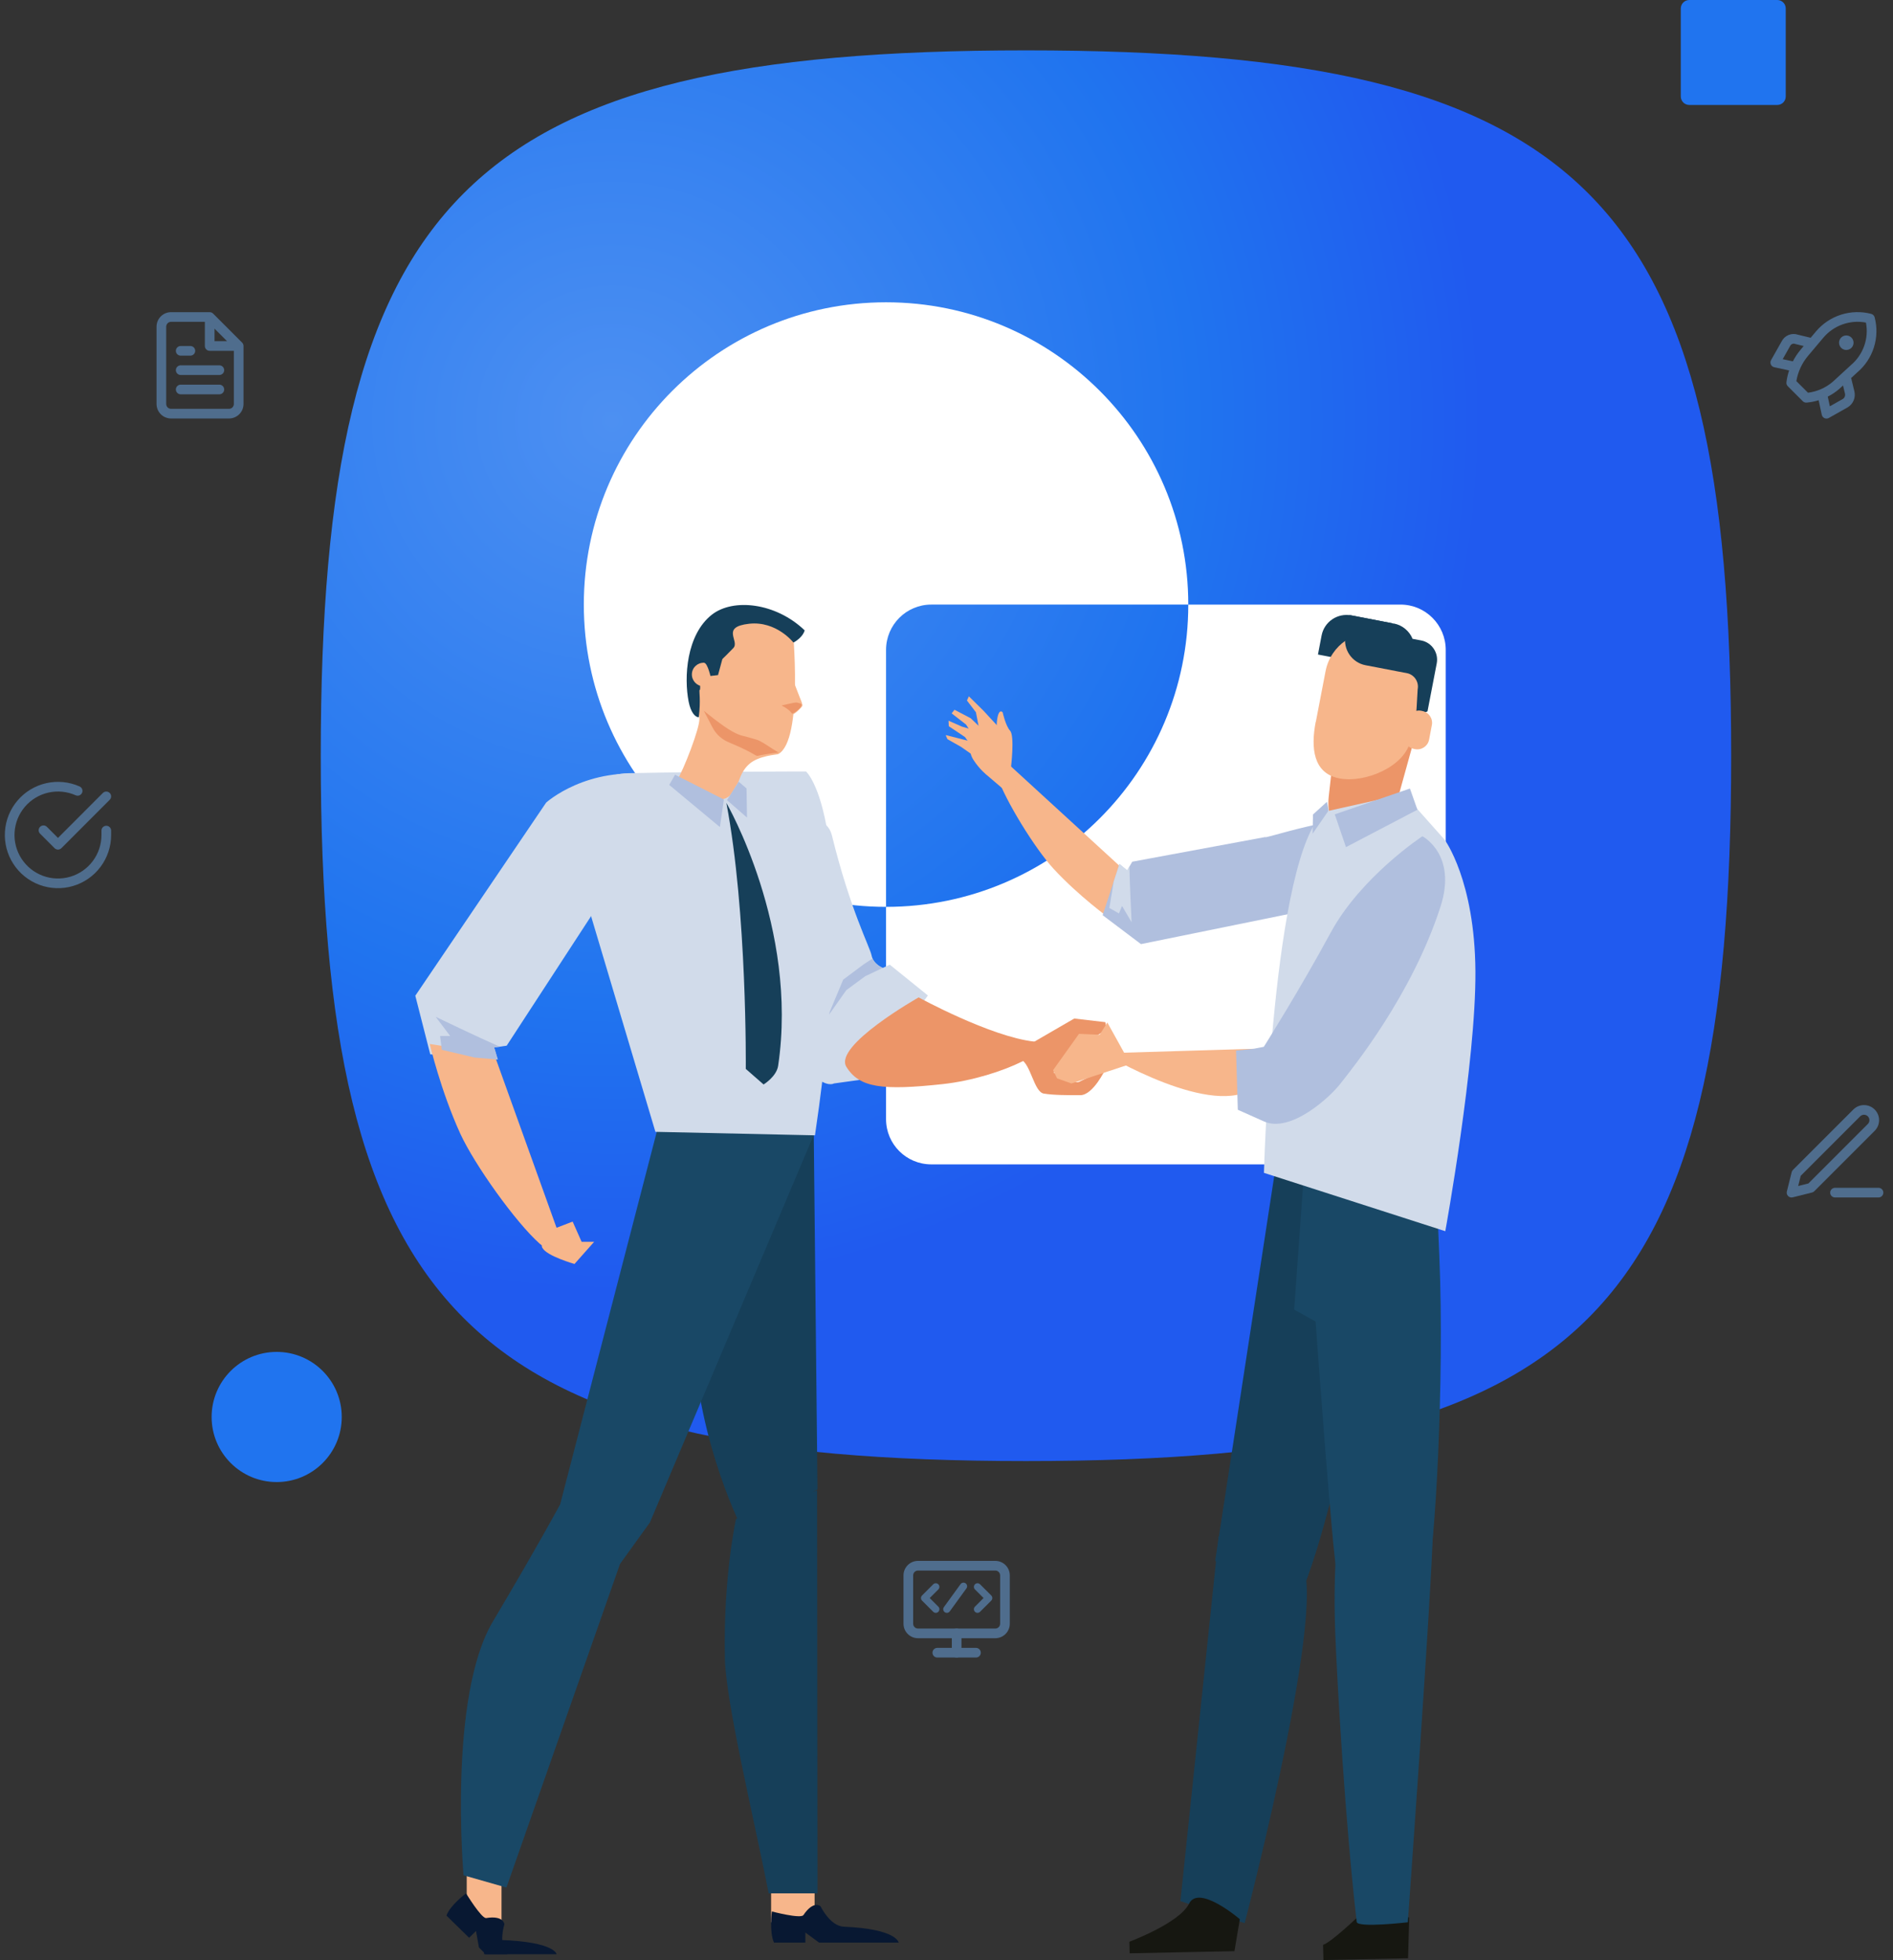 <svg xmlns="http://www.w3.org/2000/svg" width="653" height="676" viewBox="0 0 653 676" fill="none"><rect x="0" y="0" width="653" height="676" fill="#333333" stroke="none"/><circle cx="95.444" cy="488.702" r="22.444" fill="#2074EF"></circle><g clip-path="url(#clip0_1035_2051)"><path d="M613.075 0H582.725C581.11 0 579.8 1.31 579.8 2.925V33.275C579.8 34.891 581.11 36.2 582.725 36.2H613.075C614.691 36.2 616 34.891 616 33.275V2.925C616 1.31 614.691 0 613.075 0Z" fill="#2074EF"></path></g><g clip-path="url(#clip1_1035_2051)"><path d="M353.912 17.375C161.039 17.375 110.648 67.765 110.648 260.639C110.648 453.513 161.039 503.903 353.912 503.903C546.786 503.903 597.176 453.513 597.176 260.639C597.176 67.765 546.786 17.375 353.912 17.375Z" fill="url(#paint0_radial_1035_2051)"></path><path d="M409.902 208.514H321.245C312.635 208.514 305.646 215.503 305.646 224.152V312.77C248.073 312.77 201.39 266.125 201.39 208.514C201.39 150.903 248.073 104.258 305.646 104.258C363.218 104.258 409.902 150.941 409.902 208.514Z" fill="white"></path><path d="M498.712 224.154V385.982C498.712 394.632 491.723 401.582 483.113 401.582H321.246C312.635 401.582 305.646 394.632 305.646 385.982V312.772C363.218 312.772 409.902 266.127 409.902 208.516H483.113C491.723 208.516 498.712 215.505 498.712 224.154Z" fill="white"></path></g><g clip-path="url(#clip2_1035_2051)"><path d="M281 641H266V663H281V641Z" fill="#F7B68B"></path><path d="M173 641H161V663H173V641Z" fill="#F7B68B"></path><path d="M266.945 670H277.821V666.511L282.56 670H310C310 670 309.504 665.268 291.09 664.503C286.351 664.312 283.057 657.477 283.057 657.477C283.057 657.477 280.71 655.23 277.144 660.488C276.242 661.874 266.268 659.245 266.268 659.245C266.268 659.245 265.32 666.272 266.99 670H266.945Z" fill="#081832"></path><path d="M280.71 391L282 513.683L256.37 528C256.37 528 240.975 498.736 239.061 461.368C237.148 424.001 280.71 391 280.71 391Z" fill="#163F59"></path><path d="M281 390.733L224.196 525.072L213.885 539.373L174.7 651L159.906 646.772C159.906 646.772 154.526 585.427 169.993 559.297C185.505 533.167 193.217 518.865 193.217 518.865L227.424 387L281 390.733Z" fill="#194866"></path><path d="M265.147 653C260.559 629.133 250.412 587.478 250.059 572.103C249.441 543.677 253.897 523.877 253.897 523.877L281.868 514L282 653H265.191H265.147Z" fill="#163F59"></path><path d="M175 674H167.542L165.209 671.657L164.203 665.979L161.824 668.322L154 660.661C155.373 656.966 160.771 653 160.771 653C160.771 653 166.124 661.788 167.725 661.517C173.81 660.526 173.993 663.68 173.993 663.68C173.993 663.68 171.752 670.53 175 674Z" fill="#081832"></path><path d="M167 666C168.422 667.497 170.44 668.995 172.78 669.08C191.541 669.765 192 674 192 674H167V666Z" fill="#081832"></path><path d="M257.432 285.76C257.432 285.76 242.876 291.822 260.695 335.631C278.471 379.44 287.659 373.679 287.659 373.679L299.467 372.045L320.076 343.326L306.938 332.707L304.533 333.825C304.533 333.825 301.27 332.578 300.669 329.569C300.068 326.516 293.327 314.006 286.972 288.124C284.052 276.172 260.223 284.599 257.432 285.803V285.76Z" fill="#D1DBEA"></path><path d="M316.855 343.973C316.855 343.973 341.673 357.558 356.744 359.235C366.834 360.353 345.966 371.617 325.228 373.895C304.49 376.131 296.418 375.228 291.952 367.919C287.487 360.611 316.855 344.016 316.855 344.016V343.973Z" fill="#EC9568"></path><path d="M290.923 337.824L298.007 332.536L300.97 330.602C302 332.88 304.491 333.826 304.491 333.826L298.437 336.706L291.953 341.479L285.599 350.464L290.88 337.824H290.923Z" fill="#B0BFDE"></path><path d="M281.133 391.565L226.088 390.361L203.203 313.663C203.203 313.663 188.347 267.274 216.814 266.672C245.238 266.07 278.041 266.07 278.041 266.07C278.041 266.07 297.191 282.708 281.133 391.522V391.565Z" fill="#D1DBEA"></path><path d="M273.404 216.113C273.404 216.113 277.269 255.494 268.424 260.094C268.037 260.309 261.726 260.567 258.419 263.533C255.328 266.328 255.156 269.509 254.083 270.756C253.739 271.143 252.451 273.809 251.635 274.496C248.286 277.42 245.581 273.68 243.692 272.82C239.098 270.713 237.853 276.302 237.166 274.324C236.694 272.992 232.357 270.928 233.473 269.251C235.792 265.64 241.502 250.851 241.245 247.884C240.558 239.243 231.241 223.293 246.268 213.619C250.648 210.782 272.374 213.533 273.447 216.07L273.404 216.113Z" fill="#F7B68B"></path><path d="M250.562 276.906C250.562 276.906 275.508 319.942 268.423 367.577C267.865 371.317 263.4 374.026 263.4 374.026L257.26 368.652C257.26 368.652 257.775 314.739 250.562 276.906Z" fill="#163F59"></path><path d="M249.704 275.743L248.33 285.244L230.854 270.713L232.873 267.188L249.704 275.743Z" fill="#B0BFDE"></path><path d="M254.812 269.594L257.517 271.915L257.689 281.976L250.776 275.957L254.812 269.594Z" fill="#B0BFDE"></path><path d="M268.509 259.492C268.509 259.492 267.264 258.804 265.074 257.343C264.344 256.87 262.197 255.451 260.995 255.107C255.671 253.473 255.8 253.989 252.751 252.356C249.273 250.507 242.79 245.133 242.79 245.133C242.79 245.133 244.894 249.174 245.71 250.765C247.255 253.774 249.574 255.279 251.678 256.139C260.78 259.965 260.179 260.653 261.382 260.696C261.467 260.696 262.154 260.352 268.466 259.535L268.509 259.492Z" fill="#EC9568"></path><path d="M272.889 232.234C272.889 232.965 275.379 239.242 275.852 240.446C276.324 241.607 276.968 243.068 276.753 243.498C276.539 243.928 275.336 245.089 274.821 245.519C274.306 245.949 272.245 247.755 271.901 244.745C271.558 241.736 272.889 232.234 272.889 232.234Z" fill="#F7B68B"></path><path d="M245.581 211.985C252.881 206.268 267.565 207.815 277.569 217.403C277.569 217.403 277.14 219.724 273.705 221.616C273.705 221.616 267.865 214.092 258.419 215.124C248.458 216.242 255.285 221.057 252.967 223.507C251.034 225.528 249.188 227.291 249.188 227.291L247.685 232.837L245.066 233.138C245.066 233.138 243.692 227.162 242.361 228.924C240.773 231.074 241.46 235.545 241.502 236.147C241.502 236.792 241.631 237.824 241.331 237.996C241.073 238.125 241.803 241.564 241.03 247.368C239.785 247.368 238.282 245.691 237.552 241.994C235.921 233.74 236.694 218.907 245.624 211.942L245.581 211.985Z" fill="#163F59"></path><path d="M242.876 228.581C240.643 228.495 238.754 230.215 238.668 232.451C238.582 234.686 240.3 236.578 242.532 236.707L242.876 228.624V228.581Z" fill="#F7B68B"></path><path d="M269.583 243.327C269.583 243.327 274.306 242.166 274.821 242.295C275.293 242.424 276.496 242.596 276.538 243.069C276.538 243.542 275.809 244.789 273.49 246.078C272.932 246.379 273.275 245.176 269.626 243.327H269.583Z" fill="#EC9568"></path><path d="M187.145 430.427C188.648 433.221 198.18 435.93 198.18 435.93L204.964 428.277H200.627L197.536 421.312L188.262 424.881C188.262 424.881 186.201 428.707 187.102 430.427H187.145Z" fill="#F7B68B"></path><path d="M206.939 311.297L174.779 360.652L170.442 361.254L171.688 365.424L148.416 363.619L143.264 343.412L188.39 276.817C188.39 276.817 202.473 264.006 225.487 267.316C242.189 269.681 209.429 307.17 206.939 311.297Z" fill="#D1DBEA"></path><path d="M170.485 363.619L194.358 430.042C194.358 430.042 189.163 431.633 186.157 428.924C177.956 421.659 163.744 401.796 158.764 390.962C151.98 376.087 148.244 360.051 148.244 360.051L170.485 363.619Z" fill="#F7B68B"></path><path d="M150.349 350.719C150.349 350.719 164.732 357.641 172.375 360.994L170.486 361.252L171.731 365.422L163.702 364.734L152.41 362.069L151.808 357.297H155.286L150.349 350.762V350.719Z" fill="#B0BFDE"></path><path d="M353.953 360.912L370.569 351.281L381.26 352.528C381.26 352.528 382.463 355.022 378.813 356.87C375.163 358.719 370.569 359.278 370.569 359.278L363.442 369.897C363.442 369.897 370.397 374.024 372.244 373.121C374.09 372.218 381.303 368.779 381.303 368.779C381.303 368.779 377.095 377.721 372.63 377.721C368.165 377.721 363.399 377.722 360.05 377.163C356.701 376.604 355.584 367.102 352.235 365.426C348.886 363.749 353.91 360.955 353.91 360.955L353.953 360.912Z" fill="#EC9568"></path><path d="M364.644 371.917L369.582 373.679L389.934 366.973L381.991 352.656L379.329 356.87L372.201 356.569L363.271 369.079L364.644 371.917Z" fill="#F7B68B"></path><path d="M387.057 299.431L345.752 261.598C345.752 261.598 343.004 264.908 344.035 267.961C346.869 276.172 357.002 292.681 363.442 299.646C372.244 309.19 382.85 316.8 382.85 316.8L387.057 299.388V299.431Z" fill="#F7B68B"></path><path d="M345.709 271.832L340.514 267.404C340.514 267.404 337.938 265.426 335.791 262.073C333.644 258.763 334.889 255.538 337.637 252.873C340.428 250.207 342.532 249.906 342.532 249.906C342.532 249.906 347.04 251.884 346.439 255.925C345.881 259.923 349.917 268.823 348.371 269.468C346.825 270.113 345.709 271.832 345.709 271.832Z" fill="#F7B68B"></path><path d="M344.421 250.721L339.268 245.132L334.202 240.145L333.558 241.606L336.649 245.648L338.281 254.117L340.342 252.956L344.421 250.721Z" fill="#F7B68B"></path><path d="M334.846 247.713L329.264 244.789L328.276 246.036L333.257 249.905L336.864 255.58L340.342 252.958L334.846 247.713Z" fill="#F7B68B"></path><path d="M327.203 248.57L331.797 250.591L335.018 251.537L337.25 254.503L335.189 257.47L332.871 254.202L327.289 250.462L327.203 248.57Z" fill="#F7B68B"></path><path d="M326.216 253.516L334.975 255.751L336.435 257.987L335.104 260.093L331.54 257.6L326.817 254.934L326.216 253.516Z" fill="#F7B68B"></path><path d="M350.99 271.745C348.157 268.864 348.758 264.565 348.758 264.565C348.758 264.565 350.046 253.817 348.457 252.054C346.868 250.292 345.881 245.691 345.881 245.691C345.881 245.691 344.55 243.972 343.949 248.314C343.562 251.151 344.121 253.688 344.121 253.688C344.121 253.688 341.201 259.535 341.458 261.427C341.888 265.339 348.929 272.218 348.929 272.218C348.929 272.218 351.291 272.089 350.947 271.702L350.99 271.745Z" fill="#F7B68B"></path><path d="M436.476 288.683L390.577 297.195L388.817 300.205L386.155 298.012L380.358 315.639L393.583 325.613L456.098 312.888C456.098 312.888 469.752 306.482 474.389 288.597C477.738 275.613 440.341 288.21 436.519 288.769L436.476 288.683Z" fill="#B0BFDE"></path><path d="M390.363 318.132C390.363 318.132 389.719 305.449 389.591 298.829L388.818 300.161L386.156 297.969L384.181 304.074L382.678 313.145L385.984 315.037L387.057 312.457L390.363 318.089V318.132Z" fill="#D1DBEA"></path><path d="M458.331 274.967C457.73 280.771 459.834 286.36 463.011 287.22C466.06 287.822 469.151 288.381 472.2 288.983C475.506 289.37 479.499 284.984 481.087 279.353C483.664 270.066 486.24 260.737 488.816 251.451C490.405 245.862 490.362 234.082 486.111 229.782C482.204 225.956 477.051 224.967 472.028 227.074C466.489 229.481 462.109 240.445 461.508 246.205C460.435 255.793 459.404 265.38 458.331 274.967Z" fill="#EC9568"></path><path d="M432.398 361.727L380.659 363.274C380.659 363.274 419.001 386.404 432.956 374.753C446.91 363.102 432.441 361.77 432.441 361.77L432.398 361.727Z" fill="#F7B68B"></path><path d="M456.399 670.755L456.528 676L485.725 675.398L486.112 661.254L468.465 661.039C468.465 661.039 459.147 669.938 456.399 670.755Z" fill="#161711"></path><path d="M477.953 422.171C477.953 422.171 464.643 509.187 449.701 547.579C436.433 581.586 419.216 538.078 419.216 538.078L441.629 392.076L483.621 387.992C483.621 387.992 486.54 388.981 477.953 422.171Z" fill="#163F59"></path><path d="M450.431 395.648L446.438 451.667L453.823 455.794C453.823 455.794 459.791 538.726 461.251 542.896C469.623 566.757 489.718 551.925 492.337 543.842C494.956 535.759 498.348 476.387 496.501 433.137L494.655 389.887L450.431 395.648Z" fill="#194866"></path><path d="M462.582 520.543C462.582 520.543 459.534 535.418 460.607 563.363C461.294 581.076 463.999 627.98 467.992 662.847C468.25 664.997 485.639 662.976 485.639 662.976C485.639 662.976 493.84 549.347 494.312 527.378C494.441 520.757 476.15 504.592 462.582 520.543Z" fill="#194866"></path><path d="M456.957 279.956L484.307 273.852L498.348 289.63C498.348 289.63 508.738 303.602 508.953 334.944C509.168 366.371 498.562 424.625 498.562 424.625L436.004 404.505C436.004 404.505 438.924 294.144 457 279.956H456.957Z" fill="#D1DBEA"></path><path d="M490.663 288.422C490.663 288.422 502.728 294.656 496.931 312.627C487.056 343.28 466.446 368.516 462.539 373.547C458.675 378.62 445.107 390.829 436.047 386.788L426.988 382.747L426.387 362.326L432.398 361.724L435.962 361.036C435.962 361.036 448.499 341.13 458.976 321.741C469.452 302.351 490.663 288.422 490.663 288.422Z" fill="#B0BFDE"></path><path d="M460.436 280.86L464.3 292.167L488.945 279.27L486.369 271.961L460.436 280.86Z" fill="#B0BFDE"></path><path d="M457.731 276.531L458.332 279.498L452.793 287.537L452.922 280.916L457.731 276.531Z" fill="#B0BFDE"></path><path d="M426.215 535.933C426.215 535.933 431.11 537.438 446.653 537.653C462.153 537.868 429.35 663.276 429.35 663.276L407.194 655.666L420.376 529.828L426.215 535.933Z" fill="#163F59"></path><path d="M427.675 661.984L425.828 672.947L414.708 673.162C414.708 673.162 406.378 673.334 404.274 673.377C402.17 673.42 389.676 673.678 389.676 673.678L389.59 669.679C389.59 669.679 406.85 663.274 410.199 656.524C413.548 649.774 427.717 661.941 427.717 661.941L427.675 661.984Z" fill="#161711"></path><path d="M479.027 221.486L480.272 214.951L477.567 214.435L470.439 213.059L466.146 212.242C461.38 211.34 456.786 214.435 455.884 219.207L454.639 225.742L457.344 226.258L464.471 227.634L468.765 228.45C473.531 229.353 478.125 226.258 479.027 221.486Z" fill="#163F59"></path><path d="M453.916 248.892L457.258 231.499C458.994 222.464 467.734 216.574 476.714 218.304C485.737 220.042 491.662 228.801 489.926 237.836L486.584 255.229C484.848 264.264 471.023 270.196 462 268.458C452.977 266.72 452.13 257.961 453.858 248.969L453.916 248.892Z" fill="#F7B68B"></path><path d="M480.83 215.037C483.836 215.639 486.197 217.702 487.271 220.325L490.233 220.884C493.926 221.572 496.33 225.183 495.6 228.837L492.423 245.346L488.5 247L489.031 237.737C489.546 235.157 487.829 232.621 485.253 232.148L482.505 231.632L475.377 230.256L471.084 229.439C466.318 228.536 463.226 223.936 464.128 219.164L465.502 212.113L480.83 215.08V215.037Z" fill="#163F59"></path><path d="M485.424 248.442C485.853 246.207 488.043 244.702 490.276 245.132L490.619 245.218C492.895 245.648 494.355 247.841 493.926 250.076L492.981 255.063C492.552 257.342 490.362 258.804 488.086 258.374L487.743 258.288C486.068 257.987 484.823 256.697 484.479 255.106L485.424 248.399V248.442Z" fill="#F7B68B"></path></g><path fill-rule="evenodd" clip-rule="evenodd" d="M26.105 274.288C23.151 272.972 19.85 272.646 16.695 273.358C13.54 274.071 10.699 275.785 8.598 278.244C6.496 280.703 5.246 283.775 5.033 287.003C4.82 290.23 5.656 293.44 7.417 296.154C9.177 298.867 11.768 300.939 14.802 302.06C17.836 303.181 21.151 303.291 24.253 302.374C27.355 301.457 30.078 299.562 32.014 296.971C33.951 294.38 34.998 291.233 35 287.998V286.466C35 285.545 35.746 284.799 36.667 284.799C37.587 284.799 38.334 285.545 38.334 286.466V287.999C38.331 291.953 37.051 295.8 34.684 298.967C32.317 302.133 28.99 304.45 25.198 305.571C21.407 306.691 17.355 306.557 13.647 305.187C9.938 303.817 6.772 301.285 4.62 297.968C2.469 294.651 1.447 290.728 1.707 286.783C1.967 282.838 3.495 279.083 6.064 276.078C8.632 273.073 12.104 270.978 15.96 270.107C19.816 269.236 23.851 269.634 27.462 271.243C28.303 271.618 28.681 272.603 28.306 273.444C27.931 274.285 26.946 274.663 26.105 274.288Z" fill="#4F6D8D"></path><path fill-rule="evenodd" clip-rule="evenodd" d="M37.844 273.488C38.495 274.138 38.496 275.193 37.845 275.845L21.179 292.528C20.866 292.841 20.442 293.017 20 293.017C19.558 293.017 19.134 292.841 18.821 292.529L13.821 287.529C13.17 286.878 13.17 285.822 13.821 285.171C14.472 284.521 15.527 284.521 16.178 285.171L19.999 288.992L35.487 273.489C36.138 272.838 37.193 272.837 37.844 273.488Z" fill="#4F6D8D"></path><path fill-rule="evenodd" clip-rule="evenodd" d="M631.333 411.331C631.333 410.41 632.079 409.664 633 409.664H648C648.92 409.664 649.666 410.41 649.666 411.331C649.666 412.251 648.92 412.997 648 412.997H633C632.079 412.997 631.333 412.251 631.333 411.331Z" fill="#4F6D8D"></path><path fill-rule="evenodd" clip-rule="evenodd" d="M643 384.466C642.504 384.466 642.029 384.663 641.678 385.014L621.171 405.52L620.29 409.044L623.814 408.163L644.321 387.657C644.495 387.483 644.632 387.277 644.726 387.05C644.82 386.823 644.869 386.58 644.869 386.335C644.869 386.09 644.82 385.847 644.726 385.62C644.632 385.393 644.495 385.187 644.321 385.014C644.148 384.84 643.942 384.702 643.715 384.608C643.488 384.514 643.245 384.466 643 384.466ZM639.321 382.657C640.297 381.681 641.62 381.133 643 381.133C643.683 381.133 644.359 381.267 644.991 381.529C645.622 381.79 646.195 382.173 646.678 382.657C647.161 383.14 647.544 383.713 647.806 384.344C648.067 384.975 648.202 385.652 648.202 386.335C648.202 387.018 648.067 387.695 647.806 388.326C647.544 388.957 647.161 389.53 646.678 390.014L625.845 410.847C625.631 411.06 625.364 411.212 625.071 411.285L618.404 412.952C617.836 413.094 617.235 412.927 616.821 412.514C616.407 412.1 616.241 411.499 616.383 410.931L618.049 404.264C618.123 403.971 618.274 403.703 618.488 403.49L639.321 382.657Z" fill="#4F6D8D"></path><path fill-rule="evenodd" clip-rule="evenodd" d="M55.465 109.129C56.402 108.191 57.674 107.664 59 107.664H72.333C72.775 107.664 73.199 107.84 73.512 108.152L83.512 118.152C83.824 118.465 84 118.889 84 119.331V139.331C84 140.657 83.473 141.929 82.535 142.866C81.598 143.804 80.326 144.331 79 144.331H59C57.674 144.331 56.402 143.804 55.465 142.866C54.527 141.929 54 140.657 54 139.331V112.664C54 111.338 54.527 110.066 55.465 109.129ZM59 110.997C58.558 110.997 58.134 111.173 57.822 111.486C57.509 111.798 57.333 112.222 57.333 112.664V139.331C57.333 139.773 57.509 140.197 57.822 140.509C58.134 140.822 58.558 140.997 59 140.997H79C79.442 140.997 79.866 140.822 80.178 140.509C80.491 140.197 80.667 139.773 80.667 139.331V120.997H72.333C71.413 120.997 70.667 120.251 70.667 119.331V110.997H59ZM74 113.354L78.31 117.664H74V113.354ZM60.667 120.997C60.667 120.077 61.413 119.331 62.333 119.331H65.667C66.587 119.331 67.333 120.077 67.333 120.997C67.333 121.918 66.587 122.664 65.667 122.664H62.333C61.413 122.664 60.667 121.918 60.667 120.997ZM60.667 127.664C60.667 126.744 61.413 125.997 62.333 125.997H75.667C76.587 125.997 77.333 126.744 77.333 127.664C77.333 128.585 76.587 129.331 75.667 129.331H62.333C61.413 129.331 60.667 128.585 60.667 127.664ZM60.667 134.331C60.667 133.41 61.413 132.664 62.333 132.664H75.667C76.587 132.664 77.333 133.41 77.333 134.331C77.333 135.251 76.587 135.997 75.667 135.997H62.333C61.413 135.997 60.667 135.251 60.667 134.331Z" fill="#4F6D8D"></path><path d="M646.669 109.439C646.593 109.153 646.444 108.893 646.235 108.684C646.026 108.476 645.766 108.326 645.48 108.251C642.061 107.363 638.461 107.458 635.094 108.527C631.727 109.595 628.73 111.592 626.449 114.289L624.591 116.496L620.249 115.448C619.194 115.08 618.041 115.106 617.003 115.522C615.966 115.938 615.114 116.715 614.605 117.71L610.938 124.21C610.809 124.438 610.736 124.693 610.724 124.954C610.713 125.215 610.762 125.475 610.87 125.714C610.977 125.952 611.139 126.162 611.342 126.326C611.546 126.49 611.785 126.604 612.041 126.659L617.162 127.757C616.728 129.077 616.418 130.435 616.236 131.813C616.204 132.067 616.229 132.324 616.311 132.566C616.394 132.807 616.53 133.027 616.711 133.208L621.878 138.374C622.032 138.529 622.216 138.652 622.418 138.736C622.621 138.82 622.837 138.863 623.056 138.863C623.104 138.863 623.152 138.86 623.201 138.856C624.61 138.73 626.002 138.456 627.354 138.04L628.426 143.045C628.481 143.3 628.595 143.539 628.76 143.743C628.924 143.946 629.134 144.108 629.372 144.215C629.61 144.323 629.87 144.372 630.132 144.361C630.393 144.349 630.647 144.276 630.875 144.148L637.384 140.476C638.3 139.92 639.016 139.087 639.427 138.097C639.839 137.107 639.926 136.012 639.676 134.97L638.561 130.372L640.623 128.476C643.33 126.201 645.335 123.204 646.405 119.834C647.475 116.464 647.567 112.859 646.669 109.439ZM614.954 123.874L617.548 119.274C617.709 118.962 617.983 118.723 618.315 118.607C618.646 118.491 619.01 118.506 619.331 118.649L622.193 119.342L621.11 120.629C620.083 121.86 619.194 123.2 618.461 124.626L614.954 123.874ZM635.738 137.578L631.211 140.131L630.495 136.789C631.946 136.066 633.298 135.158 634.518 134.09L635.757 132.95L636.429 135.725C636.517 136.067 636.497 136.428 636.373 136.759C636.25 137.091 636.028 137.376 635.738 137.578ZM638.428 125.969L632.287 131.613C629.856 133.715 626.858 135.051 623.67 135.453L619.663 131.446C620.201 128.249 621.582 125.254 623.664 122.769L626.461 119.448C626.508 119.399 626.551 119.348 626.592 119.293L628.983 116.454C630.751 114.365 633.042 112.784 635.622 111.87C638.201 110.956 640.977 110.744 643.666 111.254C644.188 113.951 643.978 116.738 643.056 119.327C642.135 121.915 640.537 124.208 638.428 125.969ZM636.89 115.696C636.395 115.696 635.912 115.843 635.501 116.117C635.09 116.392 634.769 116.782 634.58 117.239C634.391 117.696 634.341 118.199 634.438 118.684C634.534 119.169 634.772 119.614 635.122 119.964C635.472 120.313 635.917 120.551 636.402 120.648C636.887 120.744 637.39 120.695 637.846 120.506C638.303 120.316 638.694 119.996 638.968 119.585C639.243 119.174 639.39 118.69 639.39 118.196C639.39 117.868 639.325 117.543 639.199 117.239C639.074 116.936 638.89 116.66 638.658 116.428C638.425 116.196 638.15 116.012 637.846 115.886C637.543 115.761 637.218 115.696 636.89 115.696L636.89 115.696Z" fill="#4F6D8D"></path><path fill-rule="evenodd" clip-rule="evenodd" d="M321.667 570.003C321.667 569.082 322.413 568.336 323.334 568.336H336.667C337.587 568.336 338.334 569.082 338.334 570.003C338.334 570.923 337.587 571.669 336.667 571.669H323.334C322.413 571.669 321.667 570.923 321.667 570.003Z" fill="#4F6D8D"></path><path fill-rule="evenodd" clip-rule="evenodd" d="M330 561.664C330.92 561.664 331.666 562.41 331.666 563.331V569.997C331.666 570.918 330.92 571.664 330 571.664C329.079 571.664 328.333 570.918 328.333 569.997V563.331C328.333 562.41 329.079 561.664 330 561.664Z" fill="#4F6D8D"></path><path fill-rule="evenodd" clip-rule="evenodd" d="M316.667 541.669C315.747 541.669 315 542.415 315 543.336V560.003C315 560.923 315.747 561.669 316.667 561.669H343.334C344.254 561.669 345 560.923 345 560.003V543.336C345 542.415 344.254 541.669 343.334 541.669H316.667ZM311.667 543.336C311.667 540.575 313.906 538.336 316.667 538.336H343.334C346.095 538.336 348.334 540.575 348.334 543.336V560.003C348.334 562.764 346.095 565.003 343.334 565.003H316.667C313.906 565.003 311.667 562.764 311.667 560.003V543.336Z" fill="#4F6D8D"></path><path fill-rule="evenodd" clip-rule="evenodd" d="M323.685 546.413C323.197 545.925 322.405 545.925 321.917 546.413L318.064 550.266C317.575 550.754 317.575 551.546 318.064 552.034L321.917 555.887C322.405 556.375 323.197 556.375 323.685 555.887C324.173 555.399 324.173 554.608 323.685 554.119L320.715 551.15L323.685 548.181C324.173 547.693 324.173 546.901 323.685 546.413Z" fill="#4F6D8D"></path><path fill-rule="evenodd" clip-rule="evenodd" d="M336.315 555.884C336.803 556.372 337.595 556.372 338.083 555.884L341.936 552.031C342.425 551.542 342.425 550.751 341.936 550.263L338.083 546.41C337.595 545.921 336.803 545.921 336.315 546.41C335.827 546.898 335.827 547.689 336.315 548.177L339.285 551.147L336.315 554.116C335.827 554.604 335.827 555.396 336.315 555.884Z" fill="#4F6D8D"></path><path fill-rule="evenodd" clip-rule="evenodd" d="M333.098 546.074C333.657 546.48 333.781 547.261 333.376 547.82L327.631 555.737C327.225 556.296 326.444 556.42 325.885 556.014C325.326 555.609 325.202 554.827 325.608 554.269L331.352 546.352C331.758 545.793 332.539 545.669 333.098 546.074Z" fill="#4F6D8D"></path><defs><radialGradient id="paint0_radial_1035_2051" cx="0" cy="0" r="1" gradientUnits="userSpaceOnUse" gradientTransform="translate(210.194 144.529) scale(302.342)"><stop stop-color="#4D90F2"></stop><stop offset="0.67" stop-color="#2074EF"></stop><stop offset="1" stop-color="#205AEF"></stop></radialGradient><clipPath id="clip0_1035_2051"><rect width="36.2" height="36.2" fill="white" transform="translate(579.8)"></rect></clipPath><clipPath id="clip1_1035_2051"><rect width="486.528" height="486.528" fill="white" transform="translate(110.648 17.375)"></rect></clipPath><clipPath id="clip2_1035_2051"><rect width="408" height="502" fill="white" transform="translate(143 174)"></rect></clipPath></defs></svg>